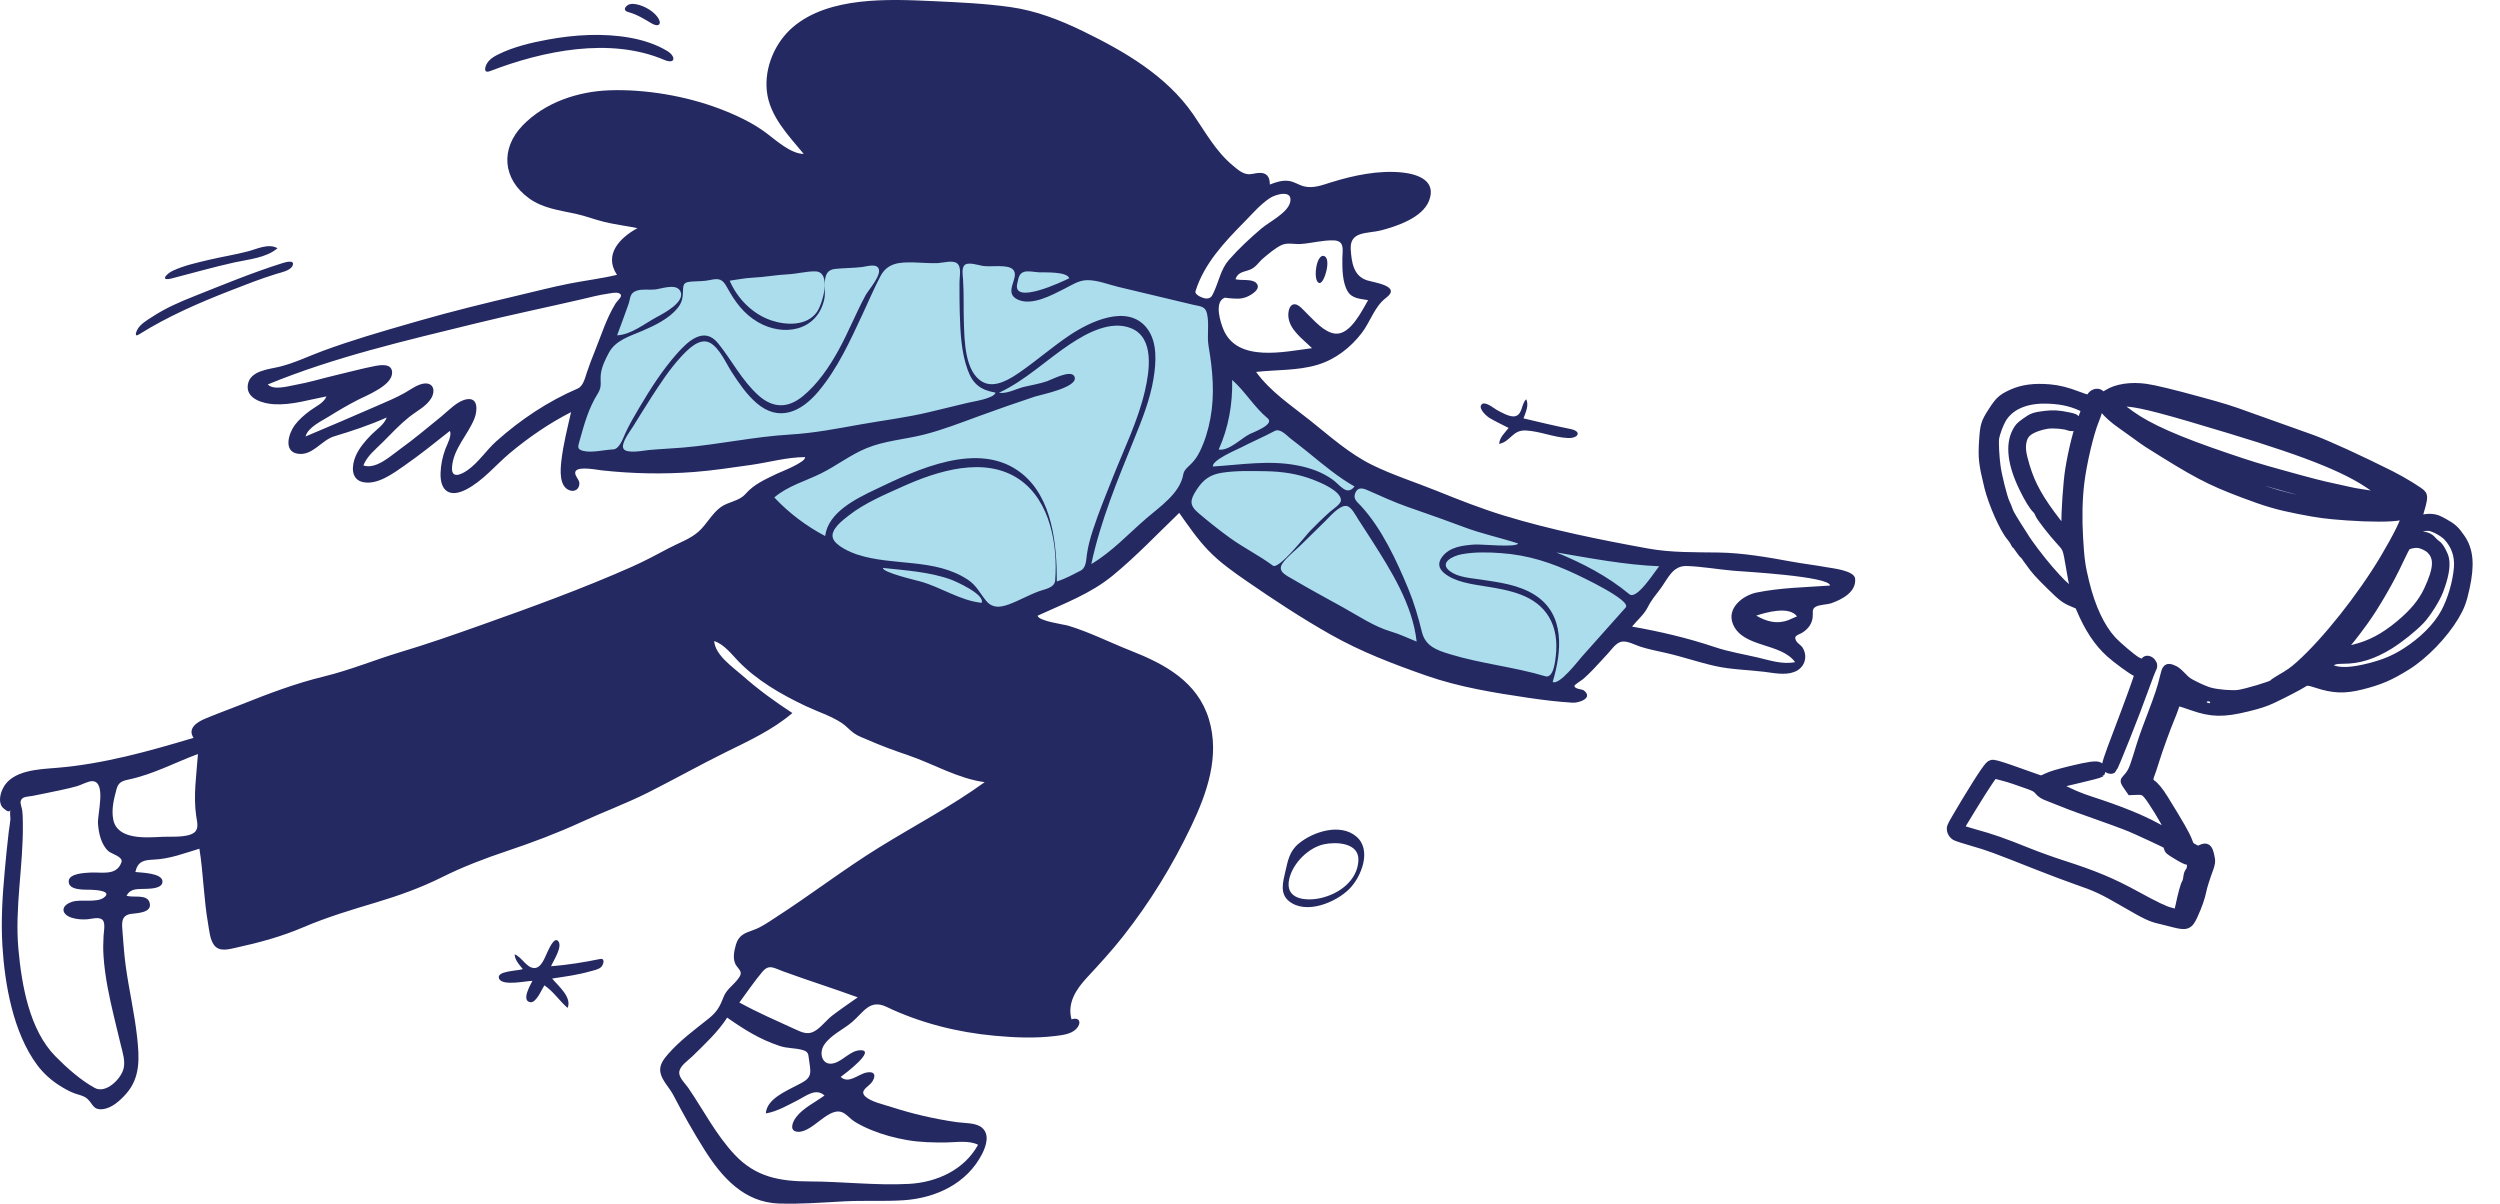 <?xml version="1.0" encoding="UTF-8"?> <svg xmlns="http://www.w3.org/2000/svg" width="270" height="130" viewBox="0 0 270 130" fill="none"><g clip-path="url(#clip0_1593_15066)"><path fill-rule="evenodd" clip-rule="evenodd" d="M61.618 50.13C62.671 46.041 63.663 41.864 65.225 37.934C66.203 35.475 67.239 33.039 68.276 30.605C68.42 30.267 68.481 29.941 68.761 29.773C69.135 29.548 69.908 29.553 70.33 29.476C76.324 28.378 82.38 27.54 88.455 27.069C95.389 26.531 102.148 26.777 109.009 27.905C114.876 28.87 120.685 30.201 126.431 31.724C127.276 31.947 128.12 32.176 128.961 32.411C129.353 32.521 130.005 32.577 130.346 32.805C131.077 33.294 131.325 35.296 131.599 36.144C131.966 37.281 132.18 38.842 132.887 39.809C133.941 41.249 135.544 42.498 136.849 43.694C141.406 47.871 146.401 51.681 152.286 53.746C161.391 56.94 170.991 58.943 180.423 60.922C180.642 60.968 180.862 61.014 181.081 61.059C178.64 63.76 176.198 66.46 173.757 69.161C172.38 70.683 171.004 72.206 169.628 73.728C168.92 74.511 168.997 74.65 167.996 74.432C162.981 73.339 157.975 72.148 153.051 70.695C150.637 69.984 148.182 69.245 145.936 68.091C142.844 66.504 139.943 64.543 137.119 62.528C134.594 60.726 132.129 58.842 129.709 56.904C129.231 56.522 127.509 54.68 126.951 54.8C126.469 54.904 125.635 55.999 125.283 56.318C124.35 57.161 123.413 58.001 122.471 58.833C120.971 60.158 119.439 61.781 117.687 62.778C115.841 63.828 113.725 64.544 111.776 65.381C110.689 65.848 109.601 66.313 108.513 66.776C108.229 66.897 107.832 67.161 107.526 67.168C106.619 67.187 105.301 66.45 104.46 66.163C102.299 65.427 100.154 64.643 98.03 63.803C93.497 62.008 88.515 60.059 84.784 56.831C84.133 56.267 83.496 55.637 83.066 54.885C82.916 54.624 82.694 54.261 82.679 53.953C82.655 53.461 82.931 53.365 83.342 53.058C85.464 51.474 87.753 50.093 90.003 48.701C90.532 48.373 91.062 48.048 91.593 47.725L65.298 49.835C64.072 49.933 62.845 50.031 61.618 50.13Z" fill="#ACDDEC"></path><path fill-rule="evenodd" clip-rule="evenodd" d="M100.773 0.122C103.551 0.249 106.399 0.377 109.153 0.768C111.898 1.157 114.46 2.153 116.941 3.358C121.414 5.531 125.987 8.172 128.864 12.352C130.209 14.306 131.306 16.353 133.163 17.891C133.598 18.251 134.071 18.683 134.648 18.794C135.106 18.881 135.51 18.696 135.959 18.674C136.816 18.631 137.141 19.082 137.141 19.932C137.784 19.676 138.484 19.444 139.185 19.538C139.772 19.617 140.238 19.97 140.801 20.119C141.817 20.387 142.811 19.986 143.777 19.687C146.217 18.933 148.898 18.362 151.462 18.631C153.15 18.808 155.197 19.54 154.322 21.712C153.597 23.515 150.885 24.427 149.172 24.875C147.715 25.257 145.757 24.916 145.88 26.924C145.966 28.326 146.178 29.829 147.669 30.284C148.487 30.533 151.384 30.904 149.692 32.169C148.443 33.103 148.007 34.746 147.057 35.981C145.845 37.554 144.204 38.826 142.284 39.401C140.137 40.043 137.864 39.92 135.658 40.169C137.212 42.311 139.455 43.784 141.497 45.413C143.644 47.125 145.716 48.996 148.201 50.217C150.428 51.311 152.834 52.071 155.135 52.999C157.551 53.973 159.984 54.937 162.478 55.696C167.508 57.227 172.8 58.297 177.971 59.236C180.524 59.699 183.026 59.631 185.604 59.672C188.249 59.715 190.891 60.178 193.487 60.654C194.746 60.885 196.016 61.03 197.275 61.26C197.879 61.37 200.269 61.613 200.354 62.496C200.494 63.935 198.936 64.742 197.795 65.143C197.308 65.314 196.524 65.289 196.102 65.525C195.645 65.78 195.823 66.155 195.771 66.649C195.695 67.366 195.311 67.882 194.722 68.28C194.237 68.607 193.653 68.594 193.987 69.214C194.141 69.5 194.526 69.68 194.704 69.982C194.907 70.326 195.001 70.703 194.959 71.099C194.887 71.792 194.429 72.321 193.79 72.566C192.768 72.957 191.568 72.68 190.522 72.553C188.77 72.34 186.993 72.319 185.265 71.936C183.463 71.537 181.71 70.922 179.906 70.514C178.981 70.304 178.054 70.129 177.15 69.838C176.562 69.649 175.712 69.159 175.086 69.312C174.499 69.456 174.041 70.164 173.657 70.574C173.127 71.141 172.615 71.723 172.077 72.282C171.72 72.652 171.355 73.014 170.965 73.35C170.839 73.459 170.057 73.936 170.046 74.064C170.016 74.426 170.869 74.42 171.052 74.564C172.114 75.402 170.518 75.933 169.83 75.891C168.243 75.794 166.648 75.599 165.076 75.367C161.334 74.812 157.602 74.213 154.024 72.962C150.484 71.723 147.031 70.406 143.757 68.56C140.615 66.788 137.576 64.785 134.608 62.738C133.167 61.744 131.717 60.715 130.501 59.449C129.312 58.212 128.342 56.79 127.356 55.392C124.994 57.67 122.721 60.066 120.184 62.154C117.771 64.141 114.869 65.203 112.062 66.493C112.153 67.079 114.897 67.43 115.398 67.583C117.687 68.278 119.883 69.394 122.109 70.27C125.812 71.726 129.326 73.621 130.559 77.665C131.772 81.641 130.365 85.643 128.65 89.235C126.625 93.475 124.221 97.403 121.314 101.099C120.077 102.672 118.745 104.12 117.388 105.584C116.231 106.834 115.238 108.314 115.723 110.09C116.655 109.799 116.826 110.525 116.216 111.14C115.675 111.686 114.739 111.792 114.016 111.882C111.824 112.157 109.561 112.06 107.366 111.856C103.371 111.484 99.367 110.477 95.75 108.744C93.951 107.882 93.3 109.272 92.062 110.349C91.088 111.196 89.748 111.745 89.008 112.841C88.399 113.743 88.796 115.167 90.061 114.829C91.045 114.566 91.835 113.47 92.877 113.428C94.727 113.353 91.237 115.988 90.791 116.31C91.674 117.1 92.677 116.017 93.568 115.836C94.423 115.663 94.662 116.105 94.206 116.817C93.851 117.372 92.735 117.765 93.477 118.44C94.092 118.999 95.455 119.293 96.21 119.538C98.566 120.303 100.909 120.847 103.361 121.196C104.152 121.309 105.422 121.237 106.064 121.798C106.91 122.537 106.502 123.762 106.074 124.609C104.45 127.818 101.075 129.395 97.608 129.626C95.474 129.768 93.319 129.631 91.177 129.746C88.83 129.872 86.478 130.059 84.126 129.982C80.344 129.858 77.938 127.128 76.053 124.126C74.855 122.219 73.751 120.256 72.714 118.258C72.309 117.477 71.461 116.668 71.317 115.791C71.187 115.001 71.691 114.368 72.181 113.809C73.471 112.339 75.023 111.216 76.54 110.001C77.406 109.308 77.739 108.733 78.124 107.723C78.449 106.874 79.073 106.51 79.622 105.832C80.226 105.086 80.037 104.954 79.565 104.344C79.072 103.706 79.266 102.765 79.473 102.043C79.77 101.007 80.407 100.778 81.359 100.444C82.227 100.14 82.962 99.606 83.732 99.11C87.532 96.663 91.113 93.893 94.961 91.513C98.757 89.166 102.724 87.092 106.347 84.473C103.405 84.078 100.812 82.491 98.036 81.552C96.612 81.07 95.202 80.555 93.824 79.951C93.297 79.721 92.684 79.516 92.215 79.177C91.743 78.837 91.381 78.389 90.886 78.067C89.713 77.302 88.318 76.867 87.056 76.271C85.694 75.627 84.349 74.924 83.082 74.105C81.9 73.34 80.765 72.466 79.783 71.456C79 70.651 78.238 69.603 77.13 69.233C77.246 70.775 79.158 72.052 80.207 72.98C81.907 74.485 83.675 75.765 85.577 77.008C83.444 78.833 80.845 80.021 78.348 81.253C75.54 82.639 72.811 84.175 70.015 85.582C67.646 86.774 65.154 87.692 62.746 88.8C60.148 89.995 57.474 90.997 54.764 91.906C52.311 92.729 50.002 93.606 47.687 94.761C45.437 95.883 43.03 96.742 40.623 97.462C37.919 98.272 35.339 99.042 32.738 100.152C30.392 101.152 28.037 101.792 25.555 102.336C24.735 102.516 23.683 102.846 23.108 102.053C22.673 101.452 22.608 100.526 22.483 99.819C22.004 97.115 21.966 94.368 21.536 91.66C19.902 92.152 18.355 92.758 16.631 92.836C15.547 92.885 14.889 92.997 14.619 94.178C15.246 94.249 17.485 94.28 17.546 95.167C17.601 95.967 16.246 95.975 15.765 95.997C14.905 96.036 14.126 95.895 13.667 96.736C14.343 96.985 15.842 96.531 16.142 97.439C16.527 98.61 14.775 98.608 14.145 98.702C13.045 98.867 13.158 99.729 13.233 100.651C13.332 101.864 13.408 103.079 13.572 104.286C13.922 106.866 14.523 109.406 14.807 111.995C15.053 114.233 15.191 116.383 13.589 118.167C12.944 118.884 12.049 119.71 11.037 119.795C10.009 119.881 10.028 119.163 9.389 118.634C8.997 118.31 8.478 118.244 8.016 118.069C7.455 117.857 6.91 117.545 6.405 117.223C5.475 116.628 4.662 115.891 4.005 115.004C1.434 111.534 0.515 106.351 0.26 102.144C0.098 99.469 0.26 96.79 0.505 94.125C0.638 92.69 0.771 91.254 0.945 89.824C0.999 89.38 1.089 88.936 1.122 88.492C1.141 88.237 1.018 87.723 1.149 87.478C0.982 87.79 0.688 87.56 0.396 87.314C-0.208 86.808 -0.022 85.836 0.301 85.171C1.273 83.165 4.188 83.087 6.084 82.931C11.181 82.512 16.023 81.147 20.903 79.689C20.215 78.659 21.298 77.979 22.137 77.625C23.432 77.08 24.769 76.6 26.076 76.079C29.027 74.902 31.917 73.804 35.007 73.053C37.806 72.373 40.515 71.244 43.277 70.416C46.13 69.561 48.932 68.583 51.739 67.587C57.298 65.614 62.861 63.598 68.256 61.205C69.62 60.6 70.922 59.898 72.238 59.199C73.307 58.63 74.562 58.213 75.468 57.392C76.334 56.608 76.852 55.518 77.793 54.806C78.64 54.164 79.799 54.155 80.501 53.359C81.45 52.282 82.583 51.809 83.871 51.177C84.285 50.974 87.01 49.949 86.954 49.368C85.007 49.368 83.008 49.946 81.083 50.215C79.046 50.501 77.011 50.817 74.959 50.975C71.635 51.23 68.312 51.161 65.002 50.801C64.507 50.748 62.523 50.341 62.181 50.87C61.92 51.274 62.568 51.755 62.575 52.189C62.584 52.825 62.071 53.167 61.489 52.946C60.356 52.516 60.522 50.693 60.628 49.767C60.83 47.998 61.281 46.245 61.675 44.511C59.337 45.699 57.118 47.224 55.106 48.9C53.547 50.198 52.139 51.959 50.31 52.884C48.554 53.773 47.51 53.015 47.581 51.058C47.614 50.161 47.796 49.31 48.107 48.475C48.254 48.081 48.858 46.964 48.575 46.544C46.97 47.822 45.375 49.104 43.69 50.277C42.499 51.107 40.772 52.401 39.217 52.071C37.843 51.781 37.977 50.271 38.413 49.254C38.791 48.372 39.469 47.588 40.142 46.915C40.698 46.358 41.488 45.859 41.767 45.087C39.922 45.915 38.023 46.542 36.09 47.124C34.716 47.537 33.755 49.256 32.157 49.002C30.557 48.748 31.194 46.773 31.833 45.914C32.279 45.314 32.898 44.785 33.497 44.341C34.082 43.908 34.971 43.531 35.259 42.81C33.39 43.161 31.511 43.77 29.588 43.657C28.446 43.591 26.54 43.093 26.765 41.559C26.993 40.007 29.063 39.888 30.227 39.598C31.814 39.203 33.333 38.462 34.865 37.897C37.954 36.756 41.104 35.841 44.265 34.931L45.263 34.644C48.831 33.617 52.419 32.742 56.032 31.889C57.817 31.468 59.596 31.008 61.395 30.648C63.136 30.3 64.905 30.098 66.633 29.682C65.177 27.487 66.94 25.684 68.844 24.639C67.636 24.395 66.408 24.249 65.211 23.953C64.189 23.701 63.204 23.313 62.174 23.09C60.404 22.706 58.636 22.504 57.126 21.41C54.27 19.341 54.028 16.05 56.433 13.559C58.861 11.045 62.425 9.868 65.854 9.751C69.693 9.62 74.06 10.363 77.652 11.721C79.416 12.387 81.254 13.235 82.766 14.371C83.795 15.143 85.422 16.623 86.803 16.623C85.149 14.626 83.119 12.56 82.821 9.854C82.538 7.293 83.701 4.57 85.653 2.914C89.554 -0.396 95.991 -0.096 100.773 0.122ZM78.535 109.903C77.517 111.485 76.109 112.769 74.779 114.081C74.321 114.534 73.4 115.11 73.356 115.819C73.32 116.398 74.031 117.049 74.342 117.504C75.984 119.91 77.337 122.567 79.343 124.704C81.61 127.119 84.198 127.588 87.409 127.595C90.974 127.603 94.587 128.048 98.145 127.861C101.16 127.702 104.132 126.361 105.631 123.636C104.654 123.133 103.265 123.373 102.206 123.384C100.763 123.399 99.354 123.373 97.928 123.122C96.636 122.895 95.359 122.554 94.143 122.057C93.514 121.799 92.892 121.505 92.313 121.147C91.889 120.885 91.57 120.484 91.154 120.227C89.617 119.279 87.843 122.292 86.201 122.234C85.195 122.199 85.559 121.211 85.978 120.658C86.733 119.66 88.051 119.044 89.046 118.316C88.12 117.465 87.073 118.358 86.191 118.803C85.088 119.359 83.942 120.042 82.71 120.251C82.802 118.665 84.963 117.815 86.154 117.17C86.685 116.883 87.349 116.617 87.48 115.985C87.578 115.51 87.41 114.835 87.36 114.356C87.297 113.746 87.25 113.551 86.6 113.38C85.812 113.171 85.018 113.231 84.229 112.971C82.068 112.258 80.387 111.201 78.535 109.903ZM8.307 84.911C7.779 85.057 7.246 85.184 6.71 85.297C5.649 85.52 4.587 85.752 3.523 85.955C2.989 86.057 2.396 85.992 2.238 86.501C2.158 86.762 2.361 87.231 2.396 87.502C2.459 87.991 2.463 88.486 2.469 88.978C2.524 93.513 1.575 98.021 1.993 102.556C2.346 106.388 3.172 111.233 5.991 114.087C7.207 115.319 8.704 116.657 10.236 117.499C11.437 118.158 13.114 116.502 13.359 115.356C13.535 114.535 13.242 113.668 13.051 112.876C12.806 111.861 12.559 110.847 12.316 109.832C11.799 107.665 11.329 105.477 11.18 103.25C11.131 102.518 11.142 101.813 11.183 101.084C11.205 100.688 11.392 99.735 11.115 99.396C10.756 98.958 9.937 99.244 9.452 99.281C8.921 99.323 8.402 99.291 7.882 99.155C6.646 98.833 6.429 97.851 7.779 97.397C8.722 97.079 10.445 97.539 11.237 96.928C12.167 96.21 10.287 96.112 9.848 96.093C9.263 96.069 7.323 96.221 7.422 95.133C7.496 94.326 9.165 94.272 9.749 94.238C10.997 94.165 12.576 94.631 13.116 93.129C13.332 92.527 12.03 92.221 11.704 91.922C10.91 91.197 10.65 89.953 10.582 88.934C10.514 87.931 11.502 84.457 9.997 84.365C9.535 84.337 8.767 84.784 8.307 84.911ZM82.328 104.962C81.442 106.015 80.677 107.169 79.852 108.27C81.787 109.336 83.766 110.193 85.766 111.11C86.676 111.527 87.314 111.858 88.195 111.226C88.826 110.772 89.3 110.128 89.916 109.656C90.802 108.978 91.728 108.357 92.637 107.712C89.957 106.735 87.236 105.878 84.556 104.899C83.555 104.533 83.052 104.101 82.328 104.962ZM60.261 101.616C60.834 102.196 59.731 103.804 59.514 104.355C61.291 104.214 63.053 103.934 64.798 103.574C65.392 103.451 65.173 104.174 64.951 104.412C64.676 104.707 64.126 104.796 63.758 104.901C62.406 105.288 61.018 105.475 59.63 105.681C60.265 106.462 61.794 107.683 61.302 108.857C60.414 108.093 59.776 107.076 58.794 106.416C58.51 106.839 57.922 108.33 57.277 108.238C56.264 108.095 57.29 106.352 57.502 105.933C56.82 105.933 54.258 106.53 53.9 105.692C53.534 104.835 56.007 104.862 56.464 104.66L56.379 104.556L56.293 104.453C55.951 104.042 55.623 103.636 55.577 103.071C56.342 103.334 56.852 104.53 57.692 104.548C58.489 104.564 58.845 103.369 59.129 102.802C59.29 102.481 59.838 101.187 60.261 101.616ZM146.478 90.339C148.192 91.782 147.028 94.693 145.732 96.001C144.279 97.467 141.046 98.814 139.205 97.319C138.197 96.502 138.561 95.254 138.809 94.166C139.085 92.957 139.256 91.938 140.259 91.108C141.819 89.817 144.74 88.875 146.478 90.339ZM143.001 91.178C141.33 91.532 139.636 93.2 139.239 94.919C138.718 97.173 141.06 97.338 142.604 96.999C144.546 96.573 146.608 95.151 146.707 92.921C146.793 90.996 144.3 90.902 143.001 91.178ZM21.378 81.433C18.875 82.364 16.522 83.636 13.896 84.188C13.095 84.357 12.766 84.541 12.568 85.287C12.29 86.33 12.027 87.388 12.225 88.478C12.636 90.742 15.791 90.464 17.542 90.375C18.442 90.33 20.171 90.494 20.951 89.933C21.521 89.524 21.282 88.757 21.193 88.159C20.861 85.926 21.223 83.665 21.378 81.433ZM157.838 59.863C156.916 60.036 155.323 60.786 156.644 61.727C157.526 62.354 158.837 62.43 159.873 62.585C161.896 62.888 164.055 63.149 165.81 64.288C169.063 66.4 168.664 70.384 167.691 73.645C168.392 74.057 170.45 71.363 170.838 70.924C172.41 69.147 173.989 67.375 175.575 65.609C176.254 64.854 170.691 62.245 170.191 62.01C167.548 60.768 165.081 59.95 162.117 59.737C160.712 59.636 159.229 59.601 157.838 59.863ZM146.364 53.254C146.112 53.89 146.554 54.178 146.961 54.617C149.233 57.072 150.833 60.547 152.098 63.594C152.729 65.114 153.171 66.647 153.562 68.239C153.945 69.801 155.163 70.219 156.622 70.662C159.982 71.684 163.519 72.025 166.891 73.034C167.795 73.305 167.972 71.321 168.029 70.818C168.19 69.387 168.04 67.893 167.287 66.631C165.863 64.246 163.009 63.739 160.463 63.333C159.007 63.1 157.089 62.861 155.936 61.866C155.358 61.367 155.276 60.795 155.727 60.175C156.55 59.044 157.998 58.899 159.291 58.807C159.921 58.762 163.823 59.156 163.951 58.695C162.008 58.063 160.014 57.646 158.1 56.923C156.607 56.359 155.102 55.826 153.595 55.298L152.088 54.771C150.555 54.234 149.152 53.581 147.682 52.935C147.13 52.693 146.623 52.603 146.364 53.254ZM179.317 63.598C178.83 64.251 178.347 64.8 177.983 65.534C177.557 66.39 176.851 66.937 176.261 67.672C179.326 68.212 182.25 68.898 185.203 69.888C186.719 70.396 188.285 70.647 189.836 71.01C191.137 71.316 192.524 71.789 193.871 71.509C192.336 69.397 188.244 69.981 187.167 67.424C186.434 65.684 188.235 64.296 189.709 63.995C192.282 63.467 195.025 63.427 197.639 63.239C197.666 62.24 188.179 61.723 187.241 61.642C185.575 61.498 183.837 61.186 182.174 61.129C180.631 61.075 180.127 62.51 179.317 63.598ZM143.113 56.294C142.199 57.176 141.305 58.078 140.392 58.961C139.792 59.542 138.979 60.16 138.505 60.852C137.901 61.735 138.959 62.16 139.664 62.578C141.444 63.634 143.283 64.619 145.094 65.623C146.721 66.525 148.413 67.673 150.209 68.201C151.169 68.483 152.071 68.921 152.997 69.291C152.55 65.286 150.247 61.648 148.124 58.31C147.636 57.543 147.133 56.787 146.645 56.02C146.399 55.634 145.944 54.724 145.429 54.645C144.667 54.529 143.575 55.848 143.113 56.294ZM189.674 66.488C190.788 67.125 191.903 67.448 193.159 66.967C193.468 66.841 193.774 66.708 194.076 66.568C193.239 65.428 190.765 66.123 189.674 66.488ZM97.479 52.549C95.506 53.438 93.395 54.323 91.679 55.663C91.046 56.158 89.63 57.197 89.962 58.14C90.245 58.947 91.812 59.635 92.556 59.881C96.47 61.175 100.925 60.234 104.529 62.608C105.505 63.251 105.823 64.091 106.547 64.936C107.203 65.7 108.032 65.605 108.913 65.288C110.069 64.872 111.135 64.234 112.296 63.825C112.889 63.616 113.898 63.478 113.959 62.678C114.25 58.907 113.444 54.103 110.116 51.795C106.38 49.205 101.225 50.863 97.479 52.549ZM95.363 61.337C95.267 61.815 98.971 62.68 99.373 62.791C101.609 63.406 103.699 64.869 106.015 65.105C106.418 64.208 103.209 62.779 102.702 62.595C100.386 61.755 97.795 61.603 95.363 61.337ZM168.087 59.662C170.895 60.811 173.616 62.218 175.97 64.174C176.781 64.849 178.754 61.647 179.195 61.156C175.456 61.001 171.77 60.288 168.087 59.662ZM115.611 37.138C113.008 38.856 110.741 41.101 107.884 42.418C108.778 42.558 109.754 41.98 110.608 41.777C111.439 41.58 112.28 41.45 113.09 41.17C113.587 40.998 115.641 39.89 116.026 40.641C116.629 41.815 112.387 42.627 111.784 42.827C109.748 43.503 107.725 44.211 105.709 44.947C103.757 45.659 101.806 46.426 99.788 46.937C97.739 47.457 95.566 47.591 93.597 48.398C91.855 49.112 90.357 50.293 88.677 51.127C86.992 51.962 85.077 52.48 83.624 53.724C85.204 55.407 87.072 56.816 89.115 57.89C89.442 55.322 92.455 53.861 94.516 52.874C99.01 50.723 105.758 47.479 110.338 51.124C113.686 53.789 114.139 58.844 114.139 62.802C115.046 62.514 115.874 62.055 116.716 61.622C117.299 61.322 117.306 60.487 117.379 59.929C117.499 59.015 117.747 58.13 118.031 57.254C118.659 55.315 119.446 53.423 120.196 51.529C121.409 48.465 122.904 45.444 123.65 42.22C124.137 40.117 124.716 36.501 122.176 35.457C119.979 34.554 117.395 35.962 115.611 37.138ZM104.244 28.576C103.82 28.86 103.978 29.712 104.007 30.14C104.112 31.695 104.046 33.256 104.098 34.813C104.162 36.711 104.176 40.191 106.135 41.255C107.475 41.983 109.142 40.893 110.212 40.15C112.021 38.894 113.682 37.435 115.516 36.209C117.691 34.755 121.813 32.744 123.894 35.479C125.021 36.959 124.863 39.165 124.582 40.887C124.211 43.159 123.344 45.314 122.483 47.437C120.705 51.821 118.85 56.277 117.861 60.918C120.115 59.58 121.868 57.651 123.836 55.957C125.294 54.701 127.46 53.259 127.797 51.212C127.873 50.75 128.321 50.421 128.629 50.111C129.03 49.709 129.313 49.301 129.567 48.788C130.128 47.654 130.492 46.429 130.722 45.188C131.204 42.585 130.974 39.994 130.53 37.406C130.329 36.235 130.624 34.979 130.351 33.838C130.161 33.046 129.601 33.093 128.857 32.913C126.175 32.264 123.488 31.635 120.805 30.992C119.715 30.731 118.53 30.241 117.398 30.257C116.469 30.271 115.689 30.824 114.888 31.224C113.571 31.882 111.479 33.033 109.968 32.379C108.207 31.616 110.259 29.896 109.376 29.081C108.771 28.523 106.961 28.858 106.14 28.719C105.69 28.643 104.657 28.3 104.244 28.576ZM131.956 51.059C130.675 51.26 129.934 51.815 129.228 52.904C128.512 54.01 128.426 54.558 129.448 55.424C130.551 56.358 131.704 57.28 132.874 58.121C134.357 59.187 136.003 59.993 137.469 61.085C138.111 61.563 141.025 57.815 141.53 57.3C142.228 56.591 142.944 55.88 143.692 55.227C143.966 54.989 144.823 54.436 144.823 54.03C144.824 53.004 142.547 52.087 141.815 51.805C140.173 51.172 138.452 50.917 136.703 50.891C135.152 50.867 133.492 50.817 131.956 51.059ZM137.663 46.547C136.461 47.185 135.205 47.722 133.995 48.347C133.566 48.568 130.859 49.704 130.996 50.383C134.042 50.19 137.074 49.675 140.11 50.264C141.474 50.528 142.773 50.972 143.913 51.79C144.775 52.409 145.433 53.599 146.29 52.54C144.541 51.55 142.966 50.238 141.414 48.964C140.735 48.406 140.037 47.881 139.348 47.339C138.938 47.016 138.262 46.23 137.663 46.547ZM65.617 31.723C64.664 31.857 63.735 32.109 62.799 32.326C59.008 33.203 55.203 33.99 51.422 34.918C43.881 36.769 36.114 38.553 28.923 41.519C29.527 42.186 31.13 41.703 31.88 41.572C33.349 41.316 34.774 40.868 36.225 40.53C37.645 40.199 39.069 39.805 40.5 39.529C41.159 39.403 42.322 39.236 42.349 40.222C42.386 41.622 39.664 42.668 38.666 43.179C37.597 43.726 36.563 44.331 35.546 44.966C34.742 45.469 33.26 46.139 32.999 47.139C35.608 46.035 38.218 44.935 40.811 43.794C41.788 43.364 42.777 42.959 43.707 42.435C44.327 42.085 45.124 41.472 45.858 41.417C46.852 41.342 47.017 42.243 46.598 42.971C46.074 43.881 44.993 44.395 44.197 45.032C43.183 45.844 42.286 46.802 41.373 47.722C40.615 48.485 39.639 49.237 39.243 50.269C40.606 50.724 42.154 49.265 43.155 48.544C44.728 47.411 46.194 46.178 47.695 44.953C48.463 44.327 49.378 43.312 50.389 43.125C51.67 42.888 51.564 44.351 51.253 45.157C50.559 46.959 48.934 48.461 48.817 50.493C48.746 51.743 49.807 51.267 50.514 50.766C51.706 49.921 52.512 48.633 53.594 47.664C56.198 45.331 59.179 43.34 62.401 41.958C62.978 41.71 63.185 40.822 63.361 40.288C63.622 39.491 63.923 38.719 64.237 37.94C64.926 36.234 65.491 34.391 66.457 32.815C66.726 32.376 67.42 31.928 66.846 31.669C66.534 31.529 65.939 31.678 65.617 31.723ZM93.119 28.838C92.143 28.952 91.155 28.941 90.177 29.044C88.582 29.212 89.278 31.151 89.021 32.319C88.264 35.758 84.614 36.407 81.849 34.785C80.293 33.872 79.359 32.563 78.522 31.033C78.045 30.16 77.69 30.02 76.703 30.238C76.026 30.389 75.41 30.357 74.721 30.407C73.854 30.469 73.778 30.653 73.761 31.477C73.745 32.209 73.64 32.715 73.152 33.308C72.222 34.437 70.663 35.181 69.335 35.748C68.005 36.317 66.498 36.739 65.767 38.083C65.399 38.76 65.004 39.569 64.898 40.339C64.781 41.181 65.067 41.703 64.576 42.479C63.554 44.092 63.087 45.855 62.57 47.689C62.402 48.286 62.335 48.532 62.988 48.696C63.925 48.932 65.255 48.574 66.217 48.537C66.903 48.51 67.303 47.302 67.526 46.813C67.96 45.861 68.491 44.961 69.023 44.06C70.229 42.02 71.519 39.993 73.094 38.211C74.283 36.866 76.038 35.191 77.561 37.081C79.045 38.924 80.114 41.082 81.899 42.688C83.468 44.1 85.086 44.123 86.713 42.784C88.316 41.466 89.534 39.668 90.53 37.874C91.607 35.934 92.419 33.863 93.469 31.911C93.798 31.299 95.318 29.644 94.855 28.936C94.542 28.457 93.557 28.787 93.119 28.838ZM101.291 28.415C100.432 28.455 99.568 28.359 98.709 28.342C97.154 28.311 95.854 28.365 95.073 29.853C94.384 31.166 93.797 32.563 93.168 33.908C91.802 36.829 90.461 39.818 88.364 42.303C86.505 44.505 84.104 45.615 81.687 43.511C80.615 42.578 79.801 41.375 79.031 40.192C78.415 39.244 77.711 37.575 76.678 37.022C75.526 36.406 74.207 37.82 73.503 38.587C72.319 39.877 71.33 41.393 70.379 42.858C69.69 43.92 69.03 45.005 68.361 46.079C68.089 46.515 66.983 47.941 67.351 48.483C67.72 49.028 69.522 48.656 70.043 48.606C71.288 48.487 72.531 48.445 73.777 48.337C77.65 48.005 81.467 47.155 85.35 46.928C87.909 46.778 90.429 46.284 92.948 45.836C95.396 45.399 97.861 45.102 100.283 44.525C101.707 44.186 103.134 43.847 104.556 43.495C105.048 43.373 107.373 43.042 107.517 42.403C105.916 42.124 105.076 41.504 104.508 39.944C103.797 37.99 103.714 35.813 103.654 33.755C103.63 32.963 103.627 32.17 103.626 31.378L103.626 30.428C103.626 29.86 103.872 28.829 103.359 28.435C102.884 28.07 101.841 28.389 101.291 28.415ZM133.072 41.031C133.139 43.605 132.678 46.2 131.619 48.551C132.727 48.729 134.044 47.341 134.973 46.876C135.331 46.697 137.701 45.837 136.907 45.179C135.447 43.97 134.49 42.281 133.072 41.031ZM164.831 43.124C165.155 43.764 164.754 44.577 164.537 45.184C166.227 45.589 167.91 45.988 169.613 46.332C170.896 46.592 170.448 47.36 169.334 47.307C167.785 47.234 166.344 46.578 164.802 46.493C163.334 46.412 163.161 47.692 161.909 47.939C161.952 47.234 162.522 46.745 162.932 46.217C162.256 45.87 161.566 45.549 160.911 45.167C160.571 44.97 159.634 44.141 159.995 43.701C160.359 43.256 161.315 44.089 161.655 44.273C162.139 44.533 163.104 45.108 163.673 44.943C164.452 44.717 164.29 43.6 164.831 43.124ZM140.48 26.351C139.795 26.399 139.049 26.168 138.4 26.47C137.752 26.77 136.98 27.428 136.438 27.884C135.914 28.326 135.653 28.863 135.001 29.123C134.35 29.384 133.683 29.361 133.432 30.156C134.023 30.318 135.183 30.103 135.645 30.537C136.318 31.168 135.144 31.862 134.657 32.061C133.958 32.345 133.387 32.253 132.673 32.2C132.362 32.176 132.365 32.081 132.11 32.235C131.166 32.805 131.82 34.832 132.126 35.572C133.624 39.192 138.744 37.973 141.696 37.602C140.757 36.657 139.218 35.614 139.14 34.129C139.117 33.687 139.227 32.897 139.795 32.86C140.25 32.831 140.795 33.517 141.078 33.787C141.917 34.588 143.002 35.916 144.216 36.031C145.837 36.184 147.085 33.561 147.757 32.417C146.931 32.262 146.025 32.271 145.545 31.461C144.973 30.498 144.963 29.023 144.973 27.939C144.982 27.017 145.277 26.007 144.041 25.962C142.904 25.92 141.629 26.272 140.48 26.351ZM31.586 28.718C31.35 29.233 30.323 29.435 29.872 29.572C28.158 30.096 26.483 30.76 24.812 31.411C21.437 32.727 18.099 34.18 15.018 36.114C14.442 36.475 14.724 35.778 14.873 35.527C15.209 34.963 15.913 34.564 16.439 34.219C17.864 33.284 19.372 32.627 20.947 32.002C24.098 30.751 27.296 29.424 30.528 28.411C30.903 28.294 31.904 28.026 31.586 28.718ZM70.726 31.267C70.099 31.332 69.366 31.19 68.763 31.394C67.978 31.66 68.108 32.198 67.875 32.86C67.481 33.984 67.059 35.098 66.648 36.216C68.17 36.145 69.628 34.941 70.918 34.249C71.649 33.856 74.188 32.555 73.422 31.363C72.937 30.609 71.421 31.195 70.726 31.267ZM88.05 29.308C87.108 29.291 86.071 29.576 85.117 29.624C83.838 29.687 82.579 29.93 81.301 29.989C80.461 30.028 79.635 30.2 78.804 30.313C79.631 32.227 81.246 33.902 83.275 34.595C84.875 35.142 87.115 35.235 88.209 33.721C88.838 32.851 89.866 29.341 88.05 29.308ZM137.133 21.401C136.106 22.084 135.282 23.061 134.423 23.933C132.272 26.116 130.047 28.454 129.116 31.447C128.988 31.858 129.958 32.22 130.22 32.236C130.775 32.269 130.888 31.99 131.105 31.522C131.644 30.363 131.851 29.068 132.713 28.08C133.763 26.875 135.028 25.701 136.248 24.666C137.076 23.962 139.107 22.972 139.345 21.809C139.627 20.435 137.756 20.989 137.133 21.401ZM110.62 29.356C110.039 29.524 109.992 30.062 109.86 30.64C109.325 32.966 114.729 30.429 115.481 30.049C115.231 29.302 112.768 29.438 112.198 29.409C111.754 29.386 111.049 29.231 110.62 29.356ZM142.539 30.564C141.738 30.594 142.108 27.328 143.018 27.656C143.798 27.938 143.052 30.544 142.539 30.564ZM29.971 26.808C28.745 27.864 26.82 28.006 25.295 28.346C23.049 28.846 20.822 29.483 18.594 30.058C17.187 30.421 17.979 29.555 18.684 29.23C19.895 28.67 21.266 28.372 22.561 28.064C23.962 27.731 25.395 27.509 26.788 27.145C27.753 26.893 28.998 26.249 29.971 26.808ZM68.115 4.089C69.477 4.339 70.838 4.775 72.032 5.488C73.021 6.078 72.982 6.996 71.728 6.463C65.881 3.977 58.625 5.483 52.915 7.684C52.285 7.927 52.331 7.397 52.522 6.989C52.784 6.427 53.344 6.1 53.882 5.839C55.498 5.054 57.361 4.61 59.119 4.284C62.047 3.741 65.172 3.55 68.115 4.089ZM68.969 0.519C69.712 0.72 70.566 1.219 71.02 1.853C71.552 2.594 71.129 2.973 70.391 2.537C69.568 2.05 68.815 1.565 67.869 1.308C67.37 1.173 67.39 0.86 67.749 0.586C68.084 0.329 68.605 0.42 68.969 0.519Z" fill="#252962"></path></g><path fill-rule="evenodd" clip-rule="evenodd" d="M261.563 53.426C261.692 53.705 261.643 54.043 261.31 55.154C261.14 55.722 261.004 56.205 261.008 56.228C261.012 56.25 261.258 56.197 261.555 56.11C261.872 56.017 262.311 55.972 262.619 56.002C263.074 56.045 263.25 56.111 263.932 56.488C264.85 56.996 265.127 57.248 265.739 58.133C266.628 59.42 266.768 60.971 266.221 63.484C265.908 64.92 265.671 65.549 265.056 66.575C263.867 68.555 261.762 70.729 259.928 71.869C258.07 73.024 257.011 73.478 255.002 73.982C253.198 74.434 252 74.388 250.218 73.8C249.311 73.5 249.09 73.491 248.72 73.74C248.327 74.004 246.507 74.95 245.36 75.484C244.635 75.823 243.947 76.047 242.691 76.353C240.113 76.983 238.853 76.958 236.792 76.237C235.028 75.62 235.05 75.618 234.812 76.371C234.731 76.629 234.541 77.129 234.391 77.481C233.944 78.533 233.055 80.987 232.688 82.184C232.499 82.799 232.278 83.461 232.195 83.656C232.006 84.102 232.054 84.5 232.317 84.657C232.673 84.87 233.152 85.448 233.678 86.299C235.411 89.104 236.025 90.182 236.278 90.864C236.476 91.395 236.496 91.419 236.928 91.65C237.361 91.883 237.383 91.884 237.754 91.715C238.293 91.47 238.452 91.59 238.64 92.387C238.805 93.082 238.792 93.158 238.293 94.508C238.107 95.015 237.886 95.753 237.803 96.15C237.636 96.951 237.352 97.771 236.881 98.805C236.373 99.922 236.152 100.011 234.767 99.655C234.303 99.536 233.634 99.369 233.279 99.284C232.257 99.04 231.838 98.841 229.498 97.486C227.042 96.064 226.445 95.785 224.18 95.002C223.36 94.719 221.521 94.025 220.094 93.462C215.219 91.537 214.775 91.374 213.106 90.896C212.187 90.633 211.335 90.358 211.212 90.284C210.861 90.073 210.679 89.654 210.786 89.301C210.896 88.937 213.502 84.627 214.324 83.45C214.819 82.74 214.938 82.611 215.14 82.564C215.318 82.522 215.804 82.655 217.111 83.103C218.065 83.431 219.166 83.821 219.558 83.97C219.95 84.119 220.342 84.246 220.428 84.251C220.515 84.256 220.823 84.137 221.114 83.985C221.451 83.809 222.365 83.534 223.644 83.224C225.63 82.743 226.411 82.637 226.701 82.811C226.861 82.906 226.932 83.272 226.825 83.45C226.79 83.509 225.718 83.794 224.444 84.085C222.064 84.627 221.768 84.751 222.25 85.001C223.678 85.74 224.518 86.099 225.771 86.507C228.939 87.539 231.176 88.441 232.899 89.383C234.012 89.992 234.315 90.104 234.411 89.944C234.484 89.823 233.279 87.688 232.469 86.502C231.727 85.414 231.581 85.315 230.765 85.347L230.156 85.371L229.809 84.87C229.468 84.376 229.466 84.365 229.646 84.17C230.242 83.523 230.405 83.201 230.829 81.826C231.493 79.673 231.55 79.508 232.354 77.389C233.237 75.064 233.48 74.331 233.76 73.148C233.999 72.139 234.067 72.075 234.647 72.31C234.967 72.439 235.152 72.582 235.621 73.063C236.179 73.635 236.234 73.674 237.158 74.133C237.701 74.403 238.369 74.674 238.703 74.76C239.544 74.976 241.028 75.098 241.75 75.01C242.522 74.915 245.393 74.06 245.492 73.894C245.533 73.827 245.847 73.609 246.191 73.409C247.33 72.747 247.684 72.498 248.407 71.851C251.235 69.322 255.062 64.502 257.536 60.355C258.895 58.078 259.863 56.127 259.823 55.748C259.806 55.589 259.744 55.585 259.145 55.703C258.238 55.88 255.974 55.884 253.538 55.711C251.252 55.549 250.461 55.445 248.295 55.021C246.036 54.58 244.765 54.209 242.271 53.265C238.569 51.863 237.228 51.157 231.94 47.821C231.765 47.711 231.211 47.319 230.71 46.951C230.209 46.583 229.504 46.079 229.144 45.831C228.369 45.298 227.664 44.675 227.28 44.186C227.039 43.879 226.981 43.838 226.839 43.872C226.697 43.905 226.661 43.967 226.559 44.347C226.495 44.587 226.33 45.057 226.193 45.391C225.617 46.793 224.855 50.04 224.601 52.176C224.392 53.935 224.349 55.987 224.476 58.123C224.614 60.459 224.717 61.19 225.16 62.987C225.817 65.656 226.825 67.8 228.056 69.147C228.618 69.763 230.165 71.077 230.713 71.404C231.201 71.697 231.533 71.703 231.7 71.424C231.81 71.242 232.127 71.303 232.334 71.546C232.521 71.766 232.527 71.992 232.354 72.281C232.285 72.396 231.937 73.308 231.58 74.306C230.574 77.127 228.272 82.911 228.105 83.04C227.969 83.144 227.6 83.015 227.535 82.84C227.449 82.604 227.645 81.995 228.727 79.153C230.001 75.804 230.954 73.18 230.994 72.908C231.022 72.721 230.991 72.686 230.665 72.537C230.229 72.338 228.609 71.152 227.912 70.523C226.63 69.366 225.623 67.849 224.731 65.734L224.562 65.333L223.865 65.038C223.024 64.682 222.762 64.483 221.487 63.228C220.154 61.916 219.829 61.552 219.235 60.706C218.954 60.306 218.683 59.954 218.632 59.923C218.581 59.893 218.392 59.652 218.211 59.388C218.03 59.124 217.841 58.883 217.791 58.853C217.741 58.823 217.657 58.691 217.605 58.56C217.553 58.428 217.366 58.155 217.19 57.952C216.461 57.111 215.242 54.361 214.799 52.559C214.196 50.1 214.121 49.431 214.241 47.597C214.352 45.907 214.425 45.669 215.203 44.457C215.949 43.295 216.237 43.033 217.311 42.543C218.423 42.034 219.706 41.865 221.367 42.008C222.324 42.091 223.222 42.318 224.451 42.788C225.516 43.196 225.662 43.201 225.881 42.836C226.064 42.532 226.476 42.393 226.736 42.548C226.849 42.616 226.942 42.715 226.944 42.767C226.949 42.959 227.07 42.925 227.634 42.57C228.622 41.949 230.154 41.721 231.775 41.953C232.691 42.084 234.674 42.565 237.538 43.35C240.205 44.081 240.898 44.298 242.862 45.017C243.761 45.346 245.457 45.951 246.629 46.36C247.802 46.769 249.208 47.271 249.754 47.475C251.444 48.107 254.867 49.675 258.15 51.321C259.529 52.012 261.46 53.203 261.563 53.426ZM258.548 52.73C258.67 53.07 258.933 53.389 259.242 53.575C259.346 53.637 259.444 53.763 259.459 53.856C259.484 54 259.459 54.028 259.293 54.041C259.022 54.062 258.759 53.885 258.583 53.56C258.492 53.391 258.112 53.015 257.607 52.593C256.517 51.683 256.435 51.572 257 51.778C257.242 51.865 257.663 52.044 257.936 52.174C258.398 52.394 258.44 52.432 258.548 52.73ZM256.777 52.907C257.148 53.197 257.501 53.516 257.563 53.616C257.666 53.783 257.595 53.782 256.679 53.603C256.131 53.496 255.358 53.364 254.962 53.312C254.566 53.259 253.975 53.149 253.649 53.067C253.324 52.986 252.59 52.823 252.018 52.705C250.819 52.459 249.589 52.142 246.499 51.283C243.728 50.513 243.152 50.336 240.46 49.424C235.147 47.625 232.048 46.256 230.079 44.84C228.236 43.513 228.192 43.278 229.812 43.419C231.385 43.555 233.859 44.206 240.861 46.327C249.83 49.043 254.083 50.801 256.777 52.907ZM264.318 57.889C265.217 58.825 265.626 59.992 265.521 61.321C265.396 62.899 264.833 64.828 264.102 66.174C263.251 67.743 261.723 69.277 259.792 70.499C258.61 71.248 257.528 71.702 255.964 72.105C254.092 72.588 252.767 72.662 251.902 72.331C251.363 72.125 251.271 71.953 251.54 71.654C251.869 71.288 252.213 71.184 253.084 71.186C254.746 71.192 256.307 70.698 258.065 69.608C259.132 68.947 260.598 67.771 261.375 66.954C262.04 66.253 263.035 64.683 263.373 63.799C263.952 62.282 264.158 61.149 263.996 60.367C263.885 59.833 263.415 59.002 263.127 58.829C263.001 58.754 262.787 58.56 262.65 58.398C262.34 58.029 261.93 57.885 261.068 57.842C260.74 57.825 260.453 57.777 260.43 57.735C260.408 57.693 260.433 57.539 260.486 57.393C260.576 57.144 260.631 57.116 261.329 56.951C261.796 56.841 262.214 56.803 262.446 56.85C262.985 56.959 263.928 57.482 264.318 57.889ZM256.693 54.88C256.489 54.911 255.217 54.846 253.865 54.736C249.588 54.387 246.936 53.843 243.469 52.605C241.225 51.803 239.891 51.25 238.287 50.458C236.978 49.81 236.762 49.684 236.597 49.467L236.407 49.219L237.323 49.554C243.754 51.901 251.161 53.904 256.237 54.669C256.653 54.731 257.009 54.792 257.028 54.803C257.047 54.815 256.897 54.849 256.693 54.88ZM262.524 59.323C263.432 60.217 263.36 61.431 262.262 63.774C261.65 65.082 260.692 66.239 259.192 67.485C257.504 68.886 256.017 69.672 254.228 70.109C253.329 70.329 252.945 70.337 252.891 70.134C252.875 70.072 252.941 69.967 253.057 69.869C253.362 69.611 254.258 68.482 255.293 67.051C256.5 65.383 258.112 62.592 259.079 60.496C259.495 59.594 259.797 59.022 259.898 58.944C260.119 58.772 260.716 58.644 261.137 58.677C261.562 58.711 262.206 59.011 262.524 59.323ZM236.163 49.133C236.165 49.186 236.102 49.218 236.025 49.204C235.857 49.173 235.815 49.071 235.943 49.007C236.058 48.949 236.16 49.007 236.163 49.133ZM225.229 44.245C225.245 44.339 225.121 44.739 224.954 45.136C224.467 46.293 223.872 48.646 223.536 50.753C223.321 52.094 223.088 55.547 223.142 56.565C223.187 57.391 223.152 57.615 222.996 57.522C222.95 57.494 222.54 56.991 222.085 56.403C220.226 54 219.34 52.42 218.735 50.429C218.328 49.087 218.233 48.443 218.348 47.787C218.501 46.908 218.909 46.486 219.991 46.089C220.303 45.975 220.807 45.847 221.111 45.806C221.758 45.719 222.959 45.817 223.406 45.994C223.98 46.221 224.421 45.877 224.179 45.392C224.075 45.184 224.03 45.164 223.367 45.022C222.345 44.804 221.726 44.767 220.853 44.875C219.721 45.015 219.494 45.097 218.76 45.632C218.157 46.071 218.072 46.163 217.818 46.642C217.062 48.065 217.318 50.143 218.563 52.691C219.156 53.904 219.611 54.643 219.993 55.01C220.095 55.108 220.215 55.31 220.259 55.459C220.347 55.757 221.733 57.539 222.618 58.493C223.27 59.197 223.282 59.23 223.632 61.306C223.763 62.087 223.95 63.087 224.047 63.528L224.223 64.331L223.79 64.005C222.967 63.386 222.401 62.828 221.283 61.54C220.308 60.416 218.999 58.685 218.544 57.915C218.464 57.781 218.305 57.533 218.192 57.366C218.078 57.199 217.931 56.969 217.866 56.855C217.801 56.74 217.577 56.38 217.369 56.053C217.161 55.727 216.945 55.312 216.89 55.132C216.835 54.951 216.679 54.569 216.543 54.284C216.288 53.745 215.708 51.433 215.562 50.371C215.42 49.34 215.339 47.716 215.409 47.304C215.503 46.748 215.896 45.698 216.199 45.196C217.016 43.839 218.635 43.093 220.766 43.092C222.311 43.091 223.592 43.34 224.737 43.862C225.115 44.035 225.205 44.105 225.229 44.245ZM238.698 75.89C238.701 75.993 238.355 75.928 238.326 75.82C238.316 75.78 238.372 75.746 238.451 75.745C238.635 75.743 238.695 75.778 238.698 75.89ZM237.707 75.522C237.695 75.542 237.425 75.499 237.108 75.426C236.441 75.273 235.806 74.923 235.6 74.595C235.465 74.378 235.504 74.392 236.406 74.873C236.928 75.151 237.439 75.403 237.542 75.432C237.645 75.461 237.719 75.501 237.707 75.522ZM234.177 91.506C234.254 91.797 234.282 91.821 235.134 92.338C235.73 92.701 236.105 92.886 236.302 92.915C236.541 92.951 236.603 92.987 236.65 93.117C236.757 93.408 236.68 93.951 236.505 94.141C236.395 94.261 236.325 94.467 236.296 94.756C236.272 94.995 236.196 95.274 236.127 95.375C235.985 95.586 235.712 96.584 235.445 97.864C235.346 98.344 235.23 98.754 235.189 98.775C235.148 98.795 235.024 98.758 234.913 98.692C234.802 98.625 234.553 98.538 234.359 98.496C233.836 98.386 232.729 97.855 230.682 96.733C228.077 95.305 226.191 94.518 222.627 93.373C221.618 93.049 219.998 92.465 219.028 92.075C216.23 90.951 215.22 90.598 213.165 90.028C212.505 89.845 211.877 89.642 211.77 89.578L211.574 89.461L212.893 87.295C213.619 86.104 214.459 84.776 214.761 84.345L215.309 83.562L216.146 83.773C216.606 83.889 217.26 84.085 217.598 84.207C217.936 84.329 218.527 84.536 218.91 84.666C219.712 84.939 219.983 85.086 220.199 85.365C220.437 85.671 220.71 85.841 221.319 86.063C221.627 86.175 222.246 86.42 222.695 86.608C223.144 86.795 224.036 87.134 224.676 87.36C227.64 88.407 229.349 89.031 230.102 89.344C230.788 89.628 233.77 91.01 234.019 91.16C234.062 91.185 234.133 91.341 234.177 91.506Z" fill="#252962" stroke="#252962"></path><defs><clipPath id="clip0_1593_15066"><rect width="200.363" height="130" fill="white"></rect></clipPath></defs></svg> 